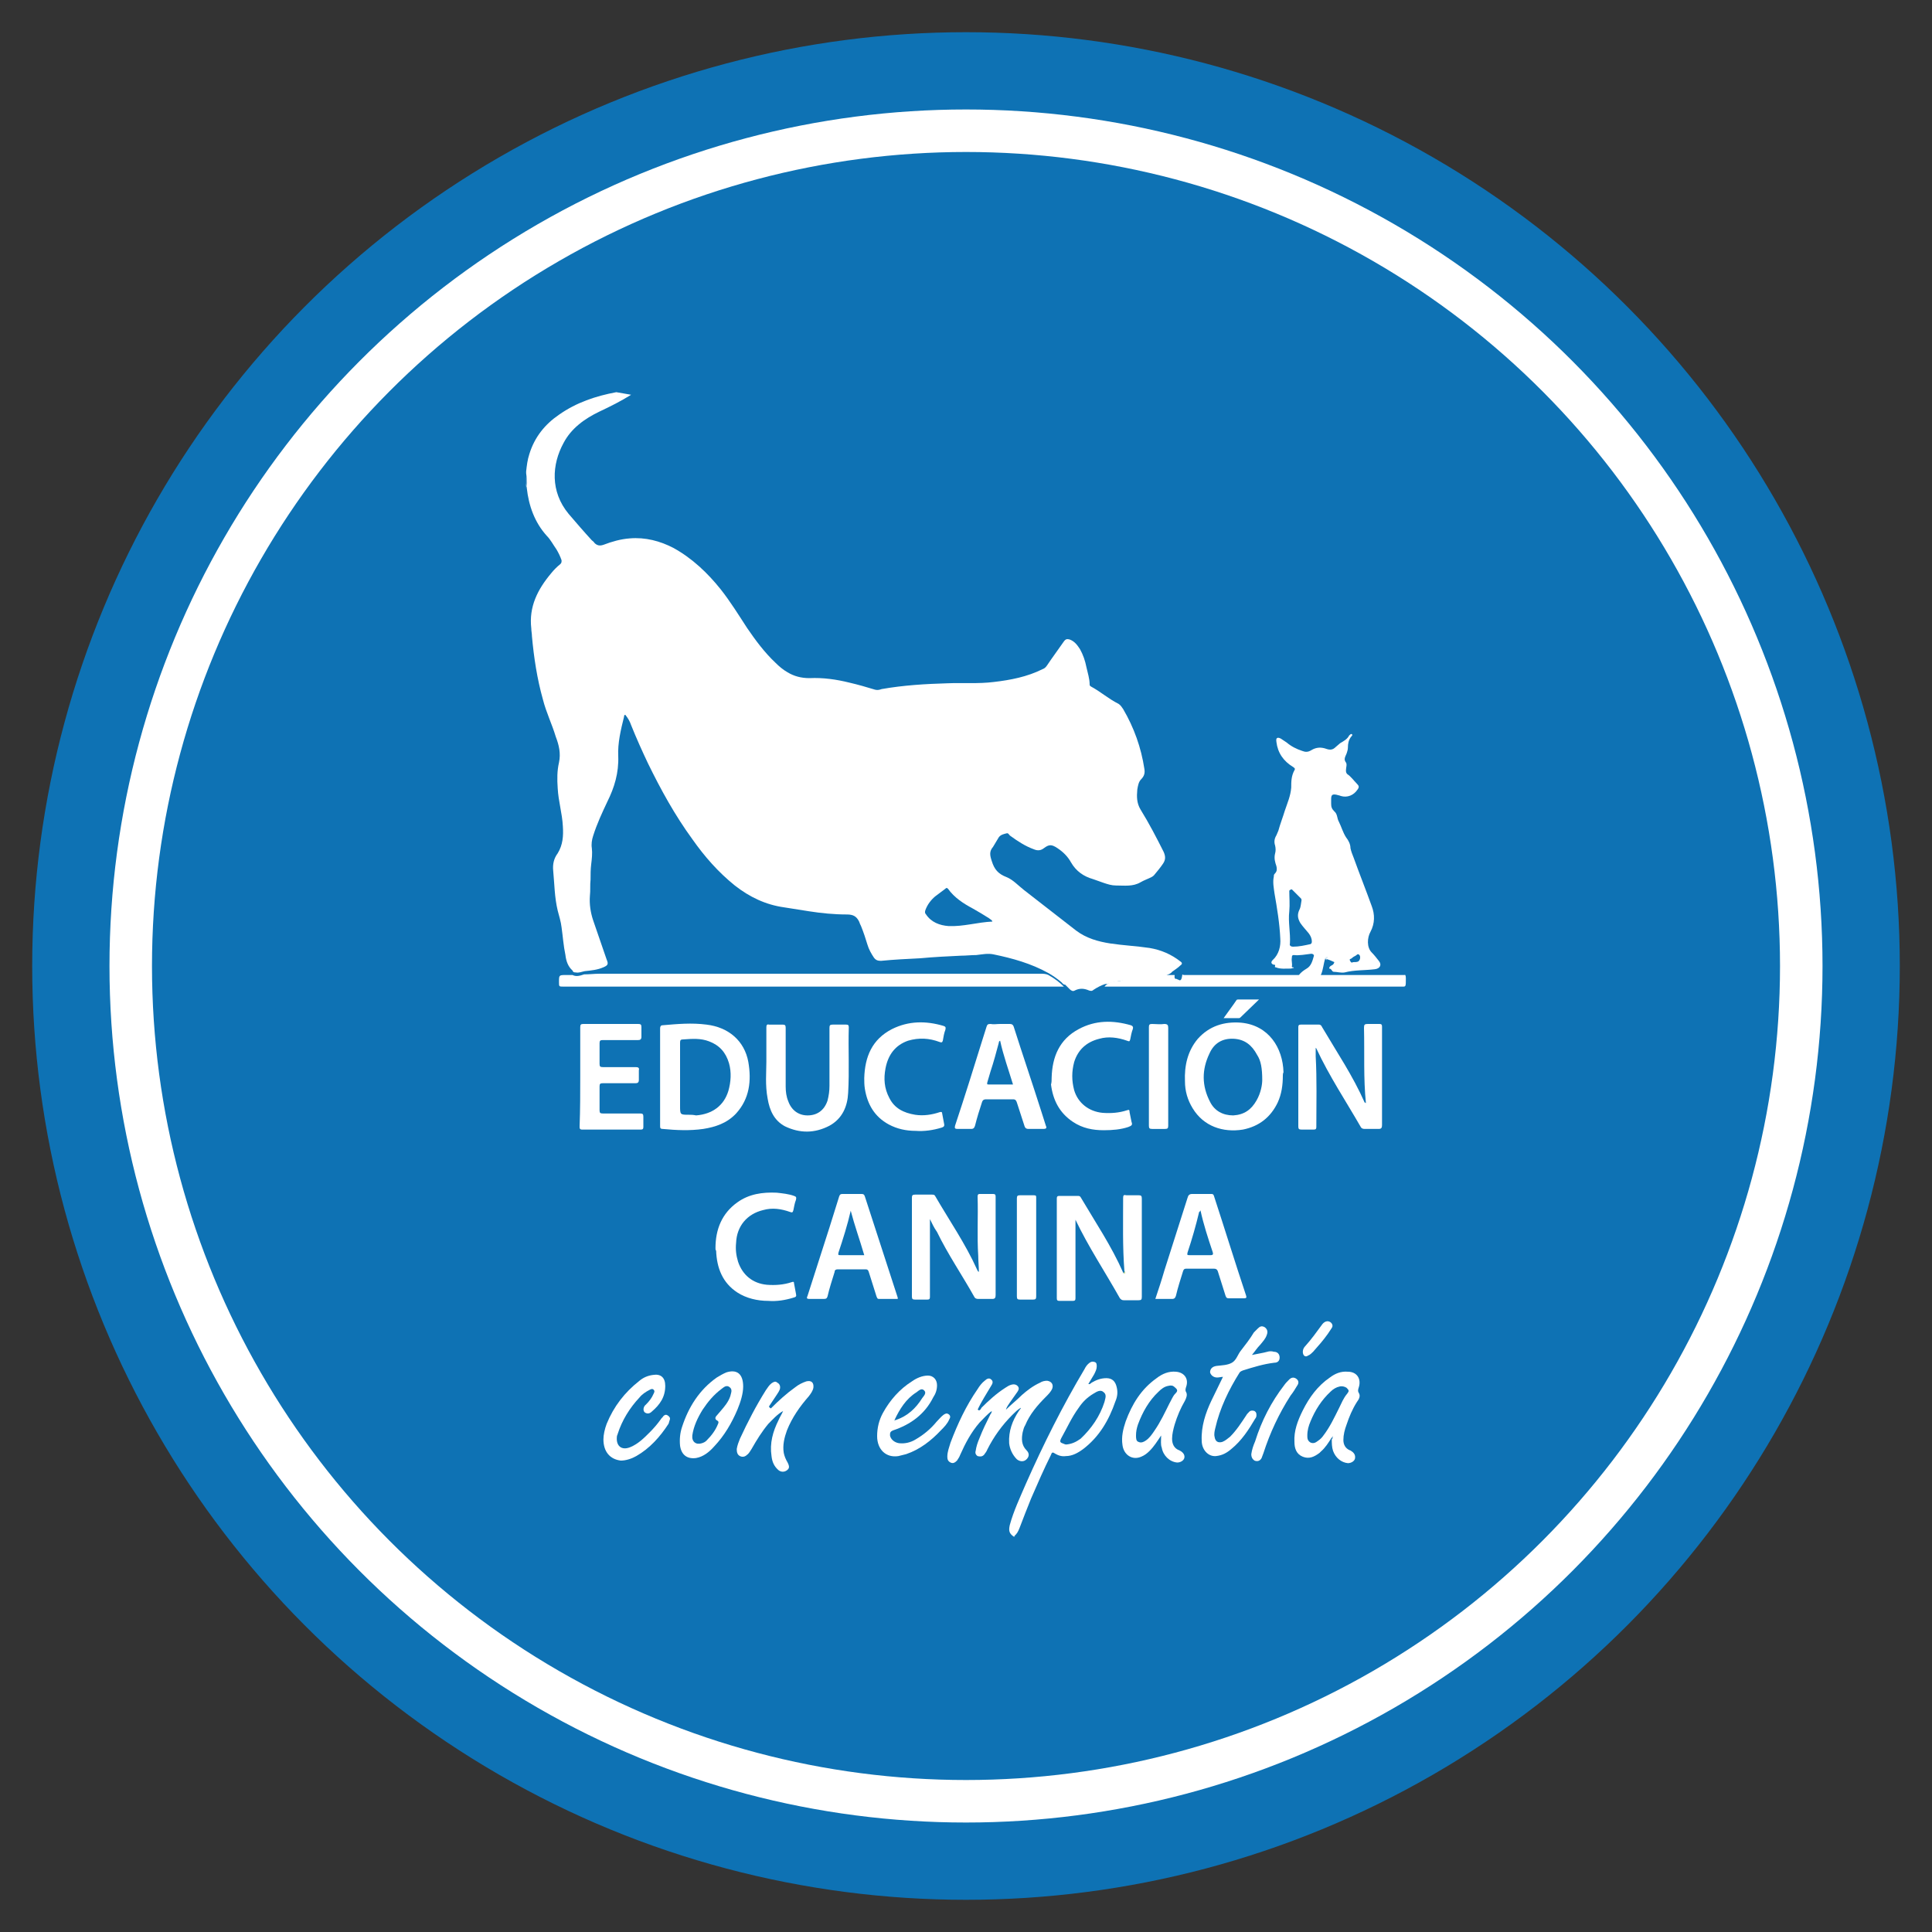 <?xml version="1.0" encoding="utf-8"?>
<!-- Generator: Adobe Illustrator 21.0.0, SVG Export Plug-In . SVG Version: 6.00 Build 0)  -->
<svg version="1.1" id="Capa_1" xmlns="http://www.w3.org/2000/svg" xmlns:xlink="http://www.w3.org/1999/xlink" x="0px" y="0px"
	 viewBox="0 0 300 300" style="enable-background:new 0 0 300 300;" xml:space="preserve">
<rect x="0" y="0" width="300" height="300" fill="#333333" stroke="none"/>
<style type="text/css">
	.st0{fill:#FFFFFF;stroke:#0E72B4;stroke-width:12;stroke-miterlimit:10;}
	.st1{fill:#0E72B4;stroke:#0E72B4;stroke-width:19;stroke-miterlimit:10;}
	.st2{fill:#FFFFFF;}
	.st3{fill:#86B8D9;}
	.st4{fill:#DDEBF4;}
	.st5{fill:#0E72B4;}
	.st6{fill:#C7DC7E;}
	.st7{fill:#A8CCE4;}
</style>
<g>
	<circle class="st0" cx="150" cy="150" r="139"/>
	<circle class="st1" cx="150" cy="150" r="116.9"/>
</g>
<g>
	<path class="st2" d="M98,61.3c-1.6,1-3.2,1.8-4.9,2.6c-2.3,1.1-4.4,2.6-5.6,4.9c-1.8,3.3-2.1,7.5,0.8,11c1.2,1.4,2.4,2.8,3.6,4.1
		c0.1,0.1,0.3,0.2,0.4,0.4c0.4,0.4,0.8,0.5,1.4,0.3c1.3-0.5,2.7-0.9,4.1-1c2.4-0.2,4.7,0.4,6.8,1.5c2.9,1.6,5.3,3.9,7.3,6.4
		c1.5,1.9,2.8,4,4.1,6c1.3,1.9,2.7,3.8,4.4,5.4c0.6,0.6,1.2,1.1,1.9,1.5c1,0.6,2.1,0.9,3.4,0.9c2.1-0.1,4.2,0.2,6.2,0.7
		c1.3,0.3,2.7,0.7,4,1.1c0.4,0.1,0.7,0,1-0.1c3.4-0.6,6.8-0.8,10.2-0.9c2.4-0.1,4.8,0.1,7.2-0.2c2.6-0.3,5.2-0.8,7.6-2
		c0.3-0.1,0.5-0.3,0.7-0.6c0.8-1.2,1.7-2.4,2.6-3.7c0.3-0.4,0.5-0.4,0.9-0.3c0.8,0.3,1.2,0.9,1.6,1.5c0.5,0.9,0.8,1.8,1,2.8
		c0.2,0.9,0.5,1.8,0.5,2.7c0,0.2,0.1,0.2,0.2,0.3c1.5,0.8,2.7,1.9,4.3,2.7c0.3,0.2,0.5,0.5,0.7,0.8c1.7,2.9,2.8,6,3.3,9.3
		c0.1,0.6,0,1.1-0.5,1.6c-0.4,0.4-0.5,1-0.6,1.6c-0.1,1.1-0.1,2.1,0.5,3.1c1.3,2.1,2.5,4.4,3.6,6.6c0.3,0.7,0.3,1.2-0.1,1.8
		c-0.4,0.6-0.9,1.2-1.4,1.8c-0.1,0.1-0.2,0.2-0.4,0.3c-0.6,0.3-1.2,0.5-1.7,0.8c-1.2,0.7-2.5,0.5-3.8,0.5c-0.7,0-1.3-0.2-1.9-0.4
		c-0.6-0.2-1.1-0.4-1.7-0.6c-1.4-0.4-2.6-1.2-3.4-2.6c-0.5-0.9-1.2-1.6-2.1-2.2c-0.9-0.6-1.3-0.6-2.1,0c-0.5,0.4-1,0.4-1.5,0.2
		c-1.4-0.5-2.6-1.3-3.7-2.1c-0.2-0.1-0.3-0.5-0.6-0.4c-0.4,0.1-0.9,0.2-1.2,0.6c-0.3,0.5-0.6,1-0.9,1.5c-0.6,0.7-0.5,1.3-0.2,2.2
		c0.4,1.3,1,2,2.3,2.5c1,0.4,1.8,1.3,2.7,2c2.7,2.1,5.4,4.2,8.1,6.3c1.6,1.2,3.4,1.7,5.3,2c2,0.3,4.1,0.4,6.1,0.7
		c1.8,0.3,3.4,1,4.8,2.1c0.3,0.2,0.3,0.4,0,0.6c-0.4,0.4-0.9,0.7-1.3,1c-0.2,0.3-0.6,0.4-1,0.6c-0.9,0.3-1.8,0.5-2.8,0.5
		c-2,0.1-4,0.1-6,0.7c-0.2,0.1-0.4,0.1-0.6,0.1c-0.6,0.2-1.2,0.5-1.8,0.9c-0.2,0.2-0.4,0.2-0.7,0.1c-0.7-0.3-1.4-0.4-2.2,0
		c-0.3,0.2-0.6,0-0.8-0.2c-0.2-0.2-0.5-0.5-0.7-0.7c-0.3,0-0.4-0.2-0.6-0.4c-0.6-0.5-1.3-1-2-1.4c-2.7-1.5-5.6-2.3-8.5-2.9
		c-0.9-0.2-1.8,0-2.7,0.1c-0.8,0-1.6,0.1-2.4,0.1c-2.1,0.1-4.2,0.2-6.3,0.4c-2,0.1-4.1,0.2-6.1,0.4c-0.5,0-0.8-0.1-1.1-0.5
		c-0.4-0.6-0.8-1.3-1-2c-0.3-1-0.6-1.9-1-2.9c-0.1-0.2-0.2-0.4-0.3-0.7c-0.4-0.8-0.9-1.1-1.9-1.1c-2,0-4-0.2-5.9-0.5
		c-1.3-0.2-2.5-0.4-3.8-0.6c-2.9-0.4-5.4-1.6-7.7-3.4c-2.6-2.1-4.7-4.5-6.6-7.2c-2.7-3.7-4.9-7.7-6.9-11.8c-0.9-1.9-1.8-3.9-2.6-5.9
		c-0.2-0.6-0.5-1.1-0.9-1.6c-0.2,0-0.2,0.2-0.2,0.3c-0.5,2-1,4.1-0.9,6.1c0.1,2.6-0.6,4.9-1.7,7.1c-0.8,1.7-1.6,3.4-2.2,5.3
		c-0.2,0.6-0.3,1.3-0.2,1.9c0.1,0.8,0,1.7-0.1,2.5c-0.1,0.8-0.1,1.6-0.1,2.4c-0.1,0.8,0,1.7-0.1,2.5c-0.1,1.3,0.1,2.6,0.5,3.8
		c0.7,2,1.4,4.1,2.1,6.1c0.3,0.7,0.2,0.9-0.5,1.2c-0.9,0.4-1.9,0.5-2.9,0.6c-0.5,0.1-0.9,0.3-1.4,0.2c-0.2,0-0.4,0-0.5-0.3
		c-0.7-0.6-1-1.5-1.1-2.4c-0.3-1.4-0.4-2.9-0.6-4.3c-0.1-0.9-0.4-1.8-0.6-2.6c-0.5-2.1-0.5-4.1-0.7-6.2c-0.1-1,0.1-1.9,0.7-2.7
		c0.8-1.3,0.9-2.7,0.8-4.2c-0.1-2-0.7-3.9-0.8-5.9c-0.1-1.4-0.1-2.7,0.2-4c0.3-1.4,0-2.7-0.5-4c-0.6-2-1.5-3.8-2-5.8
		c-0.9-3.2-1.4-6.5-1.7-9.8c0-0.4-0.1-0.8-0.1-1.2c-0.4-3.4,1-6.1,3.1-8.6c0.4-0.5,0.9-1,1.4-1.4c0.2-0.2,0.2-0.3,0.2-0.6
		c-0.2-0.6-0.5-1.2-0.8-1.7c-0.5-0.7-0.9-1.5-1.5-2.1c-1.9-2.1-2.8-4.7-3.1-7.4c0-0.1,0-0.2-0.1-0.3c0-0.1,0-0.2,0-0.3
		c0.1-0.6,0.1-1.1,0-1.7c0-0.1,0-0.2,0-0.3c0.1-0.9,0.2-1.8,0.5-2.7c0.8-2.6,2.4-4.6,4.6-6.1c2.7-1.9,5.7-2.9,8.9-3.5"/>
	<path class="st3" d="M81.7,74.1c0.2,0.6,0.2,1.1,0,1.7C81.7,75.2,81.7,74.6,81.7,74.1z"/>
	<path class="st2" d="M205.8,148.8c-0.3,0.8-0.3,1.7-0.7,2.6c0,0.6-0.3,1-0.9,1c-0.7,0.1-1.4-0.1-2.2-0.3c-0.4-0.1-0.5-0.3-0.3-0.7
		c0.3-0.4,0.7-0.7,1.2-1c0.7-0.4,0.9-1.2,1.1-1.9c0.1-0.2-0.1-0.4-0.4-0.4c-0.9,0.1-1.8,0.3-2.7,0.2c-0.3,0-0.3,0.2-0.3,0.4
		c-0.1,0.5,0.1,0.9,0,1.4c0,0.2,0.3,0,0.3,0.2c-0.2,0-0.3,0.1-0.5,0.1c-0.8,0-1.6,0.1-2.3-0.2c-0.1,0-0.2,0-0.1-0.2
		c0-0.2,0-0.2-0.2-0.2c-0.4-0.1-0.5-0.4-0.2-0.7c1-0.9,1.3-2.2,1.2-3.4c-0.1-2.3-0.5-4.7-0.9-7c-0.1-0.8-0.3-1.7-0.1-2.6
		c0-0.2,0-0.3,0.2-0.5c0.3-0.3,0.3-0.7,0.2-1.1c-0.2-0.6-0.4-1.2-0.2-2c0.1-0.3,0.1-0.8,0-1.2c-0.2-0.6-0.1-1.1,0.2-1.6
		c0.1-0.2,0.2-0.5,0.3-0.7c0.3-1.1,0.7-2.1,1-3.1c0.4-1.2,0.9-2.3,1-3.6c0-0.9,0-1.8,0.5-2.7c0.2-0.3-0.1-0.4-0.2-0.5
		c-1.5-0.9-2.4-2.2-2.6-3.9c0-0.2-0.1-0.4,0.1-0.6c0.2-0.1,0.4,0,0.6,0.1c0.3,0.2,0.6,0.4,0.9,0.6c0.7,0.6,1.5,1,2.4,1.3
		c0.5,0.2,0.9,0.2,1.4-0.1c0.8-0.5,1.6-0.5,2.4-0.2c0.6,0.2,1,0.1,1.4-0.3c0.2-0.2,0.5-0.4,0.7-0.6c0.5-0.3,1.1-0.6,1.4-1.2
		c0.1-0.1,0.3-0.3,0.4-0.2c0.2,0.1,0,0.3-0.1,0.4c-0.4,0.5-0.5,1.1-0.5,1.7c0,0.3-0.1,0.6-0.2,0.9c-0.2,0.5-0.5,0.9-0.1,1.4
		c0.2,0.3,0,0.8,0,1.2c0,0.2,0,0.4,0.2,0.6c0.6,0.4,1,1,1.5,1.5c0.3,0.3,0.4,0.5,0.1,0.9c-0.6,0.9-1.6,1.3-2.6,1
		c-0.2-0.1-0.4-0.1-0.7-0.2c-0.6-0.1-0.8,0-0.8,0.7c0,0.2,0,0.5,0,0.7c0,0.5,0.1,0.8,0.5,1.2c0.5,0.4,0.4,1.1,0.7,1.6
		c0.4,0.8,0.6,1.6,1.1,2.4c0.4,0.5,0.7,1.1,0.7,1.7c0.1,0.5,0.3,1,0.5,1.5c0.9,2.5,1.9,5,2.8,7.5c0.5,1.3,0.5,2.7-0.2,4
		c-0.5,0.9-0.6,2.4,0.2,3.2c0.4,0.4,0.7,0.8,1.1,1.3c0.5,0.6,0.2,1.2-0.6,1.3c-1.6,0.2-3.2,0.1-4.7,0.5c-0.6,0.1-1.2-0.1-1.7-0.1
		c-0.3,0-0.3-0.5-0.7-0.5c0-0.3,0.2-0.4,0.4-0.5c0.2-0.1,0.3-0.2,0.4-0.5c-0.4-0.2-0.9-0.4-1.3-0.5C205.8,149,206,148.8,205.8,148.8
		z"/>
	<path class="st2" d="M182.4,151.4c-0.1,0.7,0.2,0.6,0.3,0.6c0.1,0.1,0.3,0.1,0.4,0.2c0.3,0.1,0.4-0.2,0.5-0.9
		c0.1,0.1,0.2,0.1,0.3,0.1c11.4,0,22.7,0,34.1,0c0,0,0.1,0,0.1,0c0.1-0.1,0.2,0.1,0.2,0.5c0,1.3,0,1.3-0.5,1.3
		c-15.4,0-30.7,0-46.1,0c-0.1,0-0.2,0-0.2,0c0.5-0.6,1.1-0.7,1.6-0.8c0.4-0.1,0.8,0,1.2-0.2c0.3-0.1,0.6-0.4,0.8-0.8
		c0.1,0,0.2,0,0.3,0c2.2,0,4.4,0,6.7,0C182.2,151.4,182.3,151.4,182.4,151.4z"/>
	<path class="st2" d="M88.9,151.4c0.6,0.3,1.2,0.1,1.8-0.1c0.8,0,1.6-0.1,2.4-0.1c22.8,0,45.6,0,68.4,0c0.5,0,0.9,0,1.3,0.2
		c0.9,0.5,1.7,1.1,2.4,1.8c-0.2,0-0.4,0-0.6,0c-25.7,0-51.4,0-77.1,0c-0.7,0-0.7,0-0.7-0.7c0-1.1,0-1.1,1.1-1.1
		C88.3,151.4,88.6,151.4,88.9,151.4z"/>
	<path class="st4" d="M205.8,148.8c0-0.2,0.2-0.3,0.4-0.2c0,0.2-0.3,0.2-0.2,0.5C205.8,149,205.9,148.9,205.8,148.8z"/>
	<path class="st5" d="M154.1,143.1c-2.3,0.1-4.5,0.8-6.8,0.7c-1.4-0.1-2.7-0.6-3.5-1.8c-0.2-0.2-0.2-0.4-0.1-0.7
		c0.3-0.8,0.8-1.5,1.5-2.1c0.5-0.4,1.1-0.8,1.6-1.2c0.1-0.1,0.2-0.2,0.4,0c1,1.4,2.4,2.3,3.9,3.1c0.9,0.5,1.7,1,2.5,1.5
		C153.8,142.8,154,142.8,154.1,143.1z"/>
	<path class="st5" d="M200.6,138.1c0.5,0.5,0.9,0.9,1.4,1.4c0.1,0.1,0.1,0.2,0.1,0.3c-0.1,0.5-0.1,1-0.3,1.4
		c-0.4,0.8-0.3,1.4,0.1,2.1c0.4,0.6,0.9,1.1,1.3,1.6c0.3,0.4,0.5,0.8,0.5,1.3c0,0.1,0,0.3-0.2,0.4c-0.9,0.2-1.8,0.4-2.7,0.4
		c-0.4,0-0.6-0.2-0.5-0.5c0.1-1.7-0.3-3.3-0.1-5c0.1-1.1,0-2.1,0-3.2C200.4,138.1,200.5,138.1,200.6,138.1z"/>
	<path class="st5" d="M210.1,149.4c-0.3,0.2-0.4-0.1-0.5-0.3c-0.1-0.2,0.2-0.2,0.3-0.3c0.2-0.2,0.4-0.3,0.6-0.4
		c0.2-0.1,0.3-0.4,0.6-0.1c0.2,0.3,0.1,0.8-0.2,1C210.7,149.4,210.4,149.4,210.1,149.4z"/>
	<g>
		<path class="st2" d="M212.1,171.3c-0.4-3.9-0.2-7.8-0.3-11.7c0-0.5,0.1-0.6,0.6-0.6c0.6,0,1.2,0,1.8,0c0.3,0,0.4,0.1,0.4,0.4
			c0,1.2,0,2.5,0,3.7c0,3.9,0,7.7,0,11.6c0,0.4-0.1,0.6-0.5,0.6c-0.7,0-1.5,0-2.2,0c-0.3,0-0.5-0.1-0.6-0.3c-2.3-4-4.9-7.9-6.9-12.2
			c0,0,0,0-0.1-0.1c0,0.4,0,0.9,0,1.3c0.2,3.6,0.1,7.3,0.1,11c0,0.3-0.1,0.4-0.4,0.4c-0.6,0-1.2,0-1.9,0c-0.4,0-0.5-0.1-0.5-0.5
			c0-4.6,0-9.1,0-13.7c0-0.6,0-1.1,0-1.7c0-0.3,0.1-0.4,0.4-0.4c0.9,0,1.8,0,2.8,0c0.3,0,0.4,0.2,0.5,0.4c2.3,3.9,4.8,7.6,6.6,11.7
			C212,171.2,212,171.2,212.1,171.3z"/>
		<path class="st2" d="M102.5,167.3c0-2.5,0-5.1,0-7.6c0-0.3,0.1-0.5,0.4-0.5c2.3-0.2,4.5-0.4,6.8-0.1c3.4,0.4,5.9,2.5,6.5,5.8
			c0.5,2.9,0.2,5.7-1.9,8c-1.4,1.5-3.2,2.1-5.1,2.4c-2.1,0.3-4.2,0.2-6.3,0c-0.4,0-0.4-0.2-0.4-0.5
			C102.5,172.3,102.5,169.8,102.5,167.3z"/>
		<path class="st2" d="M199.2,167c0,1.5-0.2,2.9-0.8,4.2c-1.1,2.3-2.9,3.7-5.4,4.2c-3.1,0.5-6.1-0.5-7.8-3.3
			c-0.8-1.3-1.2-2.7-1.2-4.2c-0.1-2.4,0.4-4.7,2-6.6c1.8-2,4.1-2.7,6.7-2.5c4.3,0.4,6.5,3.9,6.6,7.7
			C199.2,166.7,199.2,166.9,199.2,167z"/>
		<path class="st2" d="M119,164.9c0-2,0-3.7,0-5.4c0-0.3,0.1-0.5,0.4-0.4c0.7,0,1.4,0,2.1,0c0.4,0,0.5,0.1,0.5,0.5c0,3,0,6.1,0,9.1
			c0,0.8,0.1,1.6,0.4,2.3c0.5,1.4,1.6,2.2,3,2.2c1.5,0,2.6-0.8,3.1-2.3c0.2-0.8,0.3-1.5,0.3-2.3c0-3,0-6,0-9c0-0.4,0.1-0.5,0.5-0.5
			c0.7,0,1.4,0,2.1,0c0.3,0,0.4,0.1,0.4,0.4c-0.1,3.4,0.1,6.8-0.1,10.2c-0.1,2.1-0.9,4-2.9,5.1c-2.3,1.2-4.6,1.2-6.9,0.1
			c-1.7-0.9-2.4-2.5-2.7-4.3C118.8,168.5,119,166.5,119,164.9z"/>
		<path class="st2" d="M155.3,159c0.5,0,1,0,1.5,0c0.3,0,0.5,0.1,0.6,0.4c1.4,4.4,2.9,8.8,4.3,13.2c0.2,0.7,0.5,1.5,0.7,2.2
			c0.2,0.4,0,0.5-0.4,0.5c-0.8,0-1.5,0-2.3,0c-0.3,0-0.5-0.1-0.6-0.4c-0.4-1.2-0.8-2.5-1.2-3.7c-0.1-0.3-0.2-0.5-0.6-0.5
			c-1.4,0-2.8,0-4.2,0c-0.3,0-0.5,0.1-0.6,0.4c-0.4,1.2-0.8,2.5-1.1,3.7c-0.1,0.3-0.2,0.5-0.6,0.5c-0.7,0-1.4,0-2.1,0
			c-0.4,0-0.5-0.1-0.4-0.5c1.5-4.5,2.9-9,4.3-13.5c0.2-0.6,0.4-1.3,0.6-1.9c0.1-0.3,0.2-0.4,0.6-0.4
			C154.3,159.1,154.8,159,155.3,159z"/>
		<path class="st2" d="M90.1,167.1c0-2.5,0-5.1,0-7.6c0-0.4,0.1-0.5,0.5-0.5c2.8,0,5.7,0,8.5,0c0.4,0,0.5,0.1,0.5,0.5
			c0,0.5,0,1,0,1.5c0,0.4-0.2,0.5-0.5,0.5c-1.8,0-3.6,0-5.5,0c-0.4,0-0.5,0.1-0.5,0.5c0,1.1,0,2.1,0,3.2c0,0.4,0.1,0.5,0.5,0.5
			c1.7,0,3.4,0,5.1,0c0.4,0,0.6,0.1,0.5,0.5c0,0.5,0,1,0,1.5c0,0.4-0.2,0.5-0.5,0.5c-1.7,0-3.4,0-5.1,0c-0.4,0-0.5,0.1-0.5,0.5
			c0,1.2,0,2.5,0,3.7c0,0.4,0.1,0.5,0.5,0.5c1.9,0,3.9,0,5.8,0c0.4,0,0.5,0.1,0.5,0.5c0,0.5,0,1.1,0,1.6c0,0.3-0.1,0.4-0.4,0.4
			c-3,0-6.1,0-9.1,0c-0.4,0-0.4-0.2-0.4-0.5C90.1,172.3,90.1,169.7,90.1,167.1z"/>
		<path class="st2" d="M134.2,167.4c0.1-3.3,1.2-6,4.3-7.6c2.6-1.3,5.3-1.3,8-0.5c0.3,0.1,0.4,0.2,0.3,0.6c-0.2,0.5-0.3,1.1-0.4,1.7
			c-0.1,0.3-0.2,0.3-0.5,0.2c-1.6-0.6-3.2-0.7-4.9-0.2c-2,0.7-3.1,2.2-3.5,4.3c-0.3,1.6-0.2,3.1,0.6,4.6c0.8,1.6,2.2,2.3,4,2.6
			c1.3,0.2,2.6,0,3.8-0.4c0.3-0.1,0.4,0,0.4,0.2c0.1,0.5,0.2,1.1,0.3,1.6c0.1,0.4-0.1,0.5-0.4,0.6c-1.3,0.4-2.7,0.6-4,0.5
			c-1.5,0-2.9-0.3-4.2-1c-2.2-1.2-3.3-3.1-3.7-5.5C134.2,168.5,134.2,167.9,134.2,167.4z"/>
		<path class="st2" d="M163.3,167.3c0.1-3.2,1.2-5.9,4.2-7.5c2.6-1.4,5.3-1.4,8.1-0.6c0.3,0.1,0.4,0.3,0.3,0.6
			c-0.2,0.5-0.3,1.1-0.4,1.6c-0.1,0.4-0.2,0.3-0.5,0.2c-1.4-0.5-2.9-0.7-4.3-0.3c-2,0.5-3.3,1.7-3.9,3.6c-0.4,1.5-0.4,2.9,0,4.4
			c0.6,2,2.3,3.3,4.4,3.5c1.3,0.1,2.6,0,3.8-0.4c0.3-0.1,0.4-0.1,0.4,0.3c0.1,0.5,0.2,1,0.3,1.5c0.2,0.5,0,0.6-0.5,0.8
			c-1.2,0.4-2.5,0.5-3.8,0.5c-1.7,0-3.3-0.3-4.8-1.3c-2.1-1.4-3.1-3.4-3.4-5.8C163.3,168.1,163.3,167.7,163.3,167.3z"/>
		<path class="st2" d="M178.4,167.1c0-2.5,0-5,0-7.6c0-0.4,0.1-0.5,0.5-0.5c0.6,0,1.3,0.1,1.9,0c0.5,0,0.6,0.2,0.6,0.6
			c0,4.7,0,9.4,0,14.1c0,0.4,0,0.7,0,1.1c0,0.4-0.1,0.5-0.5,0.5c-0.7,0-1.4,0-2,0c-0.4,0-0.5-0.1-0.5-0.5
			C178.4,172.2,178.4,169.7,178.4,167.1z"/>
		<path class="st2" d="M195.5,155.2c-1,1-2,1.9-2.9,2.8c-0.1,0.1-0.2,0.1-0.3,0.1c-0.7,0-1.4,0-2.3,0c0.7-1,1.4-1.9,2-2.8
			c0.1-0.1,0.1-0.1,0.3-0.1C193.3,155.2,194.3,155.2,195.5,155.2z"/>
		<path class="st5" d="M107,173.1c-1.4,0-1.4,0-1.4-1.4c0-3.3,0-6.5,0-9.8c0-0.4,0.1-0.5,0.5-0.5c1.4-0.1,2.7-0.2,4,0.3
			c1.6,0.6,2.6,1.7,3.1,3.4c0.4,1.4,0.3,2.9-0.1,4.3c-0.7,2.3-2.5,3.6-5,3.8C107.6,173.1,107.3,173.1,107,173.1z"/>
		<path class="st5" d="M196,167.7c0,0.7-0.2,2-0.9,3.2c-0.8,1.4-1.9,2.2-3.6,2.3c-1.6,0-2.9-0.7-3.6-2.1c-1.3-2.5-1.3-5-0.1-7.5
			c0.7-1.6,2-2.4,3.8-2.3c1.7,0.1,2.8,1,3.6,2.5C195.8,164.7,196,165.9,196,167.7z"/>
		<path class="st5" d="M157.3,168.4c-1.3,0-2.6,0-3.8,0c-0.3,0-0.2-0.1-0.2-0.3c0.2-0.6,0.3-1.1,0.5-1.7c0.5-1.5,0.9-3,1.3-4.5
			c0-0.1,0-0.2,0.2-0.3C155.8,163.9,156.6,166.1,157.3,168.4z"/>
	</g>
	<g>
		<path class="st2" d="M144.4,189.3c0,1.5,0,3.1,0,4.6c0,2.5,0,5,0,7.5c0,0.3-0.1,0.4-0.4,0.4c-0.6,0-1.3,0-1.9,0
			c-0.4,0-0.5-0.1-0.5-0.5c0-2.9,0-5.8,0-8.8c0-2.2,0-4.3,0-6.5c0-0.4,0.1-0.5,0.5-0.5c0.9,0,1.7,0,2.6,0c0.2,0,0.4,0,0.5,0.2
			c2.2,3.8,4.7,7.4,6.5,11.4c0.1,0.2,0.1,0.3,0.3,0.4c0-0.8-0.1-1.7-0.1-2.5c-0.2-3.1,0-6.1-0.1-9.2c0-0.3,0.1-0.4,0.3-0.4
			c0.7,0,1.4,0,2.1,0c0.3,0,0.4,0.1,0.4,0.4c0,1.2,0,2.4,0,3.5c0,3.9,0,7.9,0,11.8c0,0.4-0.1,0.6-0.5,0.6c-0.7,0-1.5,0-2.2,0
			c-0.3,0-0.5-0.1-0.6-0.3c-1.9-3.4-4.1-6.6-5.8-10.1C145,190.6,144.7,189.9,144.4,189.3z"/>
		<path class="st2" d="M174.6,197.4c-0.3-3.8-0.2-7.6-0.2-11.4c0-0.4,0.1-0.5,0.5-0.4c0.6,0,1.2,0,1.9,0c0.4,0,0.5,0.1,0.5,0.5
			c0,2.8,0,5.7,0,8.5c0,2.3,0,4.5,0,6.8c0,0.4-0.1,0.5-0.5,0.5c-0.8,0-1.5,0-2.3,0c-0.3,0-0.4-0.1-0.6-0.3c-2.3-4.1-4.9-8-6.9-12.2
			c0,0-0.1,0,0,0c0,1.3,0,2.7,0,4c0,2.7,0,5.5,0,8.2c0,0.3-0.1,0.4-0.4,0.4c-0.7,0-1.4,0-2.1,0c-0.3,0-0.4-0.1-0.4-0.4
			c0-5.2,0-10.3,0-15.5c0-0.3,0.1-0.4,0.4-0.4c0.9,0,1.8,0,2.8,0c0.2,0,0.4,0,0.5,0.2c2.3,3.9,4.8,7.6,6.6,11.7c0,0,0,0.1,0,0.1
			C174.8,197.6,174.7,197.5,174.6,197.4z"/>
		<path class="st2" d="M179.4,201.7c0.5-1.5,1-3,1.4-4.4c1.2-3.8,2.4-7.5,3.6-11.3c0.1-0.4,0.3-0.6,0.7-0.6c1,0,1.9,0,2.9,0
			c0.3,0,0.4,0,0.5,0.3c1.7,5.2,3.3,10.4,5,15.5c0.1,0.3,0,0.4-0.3,0.4c-0.8,0-1.6,0-2.4,0c-0.3,0-0.4-0.1-0.5-0.4
			c-0.4-1.3-0.8-2.5-1.2-3.8c-0.1-0.3-0.3-0.4-0.6-0.4c-1.4,0-2.8,0-4.3,0c-0.3,0-0.4,0.1-0.5,0.4c-0.4,1.3-0.8,2.5-1.1,3.8
			c-0.1,0.3-0.2,0.5-0.6,0.5C181.2,201.7,180.3,201.7,179.4,201.7z"/>
		<path class="st2" d="M139.4,201.7c-1,0-2,0-2.9,0c-0.3,0-0.3-0.2-0.4-0.4c-0.4-1.3-0.8-2.5-1.2-3.8c-0.1-0.3-0.2-0.4-0.5-0.4
			c-1.4,0-2.9,0-4.3,0c-0.3,0-0.5,0.1-0.5,0.4c-0.4,1.3-0.8,2.5-1.1,3.8c-0.1,0.3-0.2,0.4-0.6,0.4c-0.7,0-1.5,0-2.2,0
			c-0.4,0-0.5-0.1-0.3-0.5c1.1-3.5,2.3-7.1,3.4-10.6c0.5-1.6,1-3.2,1.5-4.8c0.1-0.3,0.2-0.4,0.5-0.4c1,0,2,0,3,0
			c0.3,0,0.4,0.1,0.5,0.4c1.7,5.2,3.4,10.5,5.1,15.7C139.4,201.6,139.4,201.6,139.4,201.7z"/>
		<path class="st2" d="M111.1,193.8c0-2.9,1-5.4,3.4-7.1c1.8-1.3,3.9-1.6,6.1-1.5c0.9,0.1,1.9,0.2,2.7,0.5c0.3,0.1,0.4,0.2,0.3,0.6
			c-0.2,0.5-0.3,1.1-0.4,1.6c-0.1,0.4-0.2,0.4-0.5,0.3c-1.4-0.5-2.8-0.7-4.2-0.3c-2.5,0.6-4.1,2.5-4.2,5.1c-0.1,1,0,1.9,0.3,2.9
			c0.7,2.1,2.3,3.4,4.5,3.6c1.3,0.1,2.6,0,3.8-0.4c0.3-0.1,0.4-0.1,0.4,0.2c0.1,0.5,0.2,1.1,0.3,1.6c0.1,0.4,0,0.5-0.4,0.6
			c-1.3,0.4-2.6,0.6-3.9,0.5c-1.7,0-3.4-0.4-4.8-1.3c-2.3-1.5-3.2-3.8-3.3-6.5C111.1,194.1,111.1,194,111.1,193.8z"/>
		<path class="st2" d="M160.9,193.7c0,2.5,0,5.1,0,7.6c0,0.4-0.1,0.5-0.5,0.5c-0.7,0-1.4,0-2,0c-0.4,0-0.5-0.1-0.5-0.5
			c0-3.5,0-7,0-10.4c0-1.6,0-3.2,0-4.8c0-0.4,0.1-0.5,0.5-0.5c0.7,0,1.4,0,2.1,0c0.4,0,0.4,0.1,0.4,0.4
			C160.9,188.5,160.9,191.1,160.9,193.7z"/>
		<path class="st6" d="M174.6,197.4c0.1,0.1,0.1,0.3,0.1,0.4c-0.1,0-0.2-0.1-0.2-0.2C174.6,197.5,174.6,197.4,174.6,197.4z"/>
		<path class="st5" d="M186.4,187.9c0.5,2.3,1.2,4.4,1.9,6.5c0.1,0.3,0.1,0.5-0.3,0.5c-1.1,0-2.2,0-3.3,0c-0.3,0-0.4,0-0.3-0.4
			c0.7-2.1,1.3-4.2,1.8-6.3C186.3,188.1,186.4,188.1,186.4,187.9z"/>
		<path class="st5" d="M132.1,188c0.6,2.3,1.4,4.5,2.1,6.9c-0.5,0-1,0-1.5,0c-0.7,0-1.5,0-2.2,0c-0.3,0-0.4,0-0.3-0.4
			C130.9,192.4,131.6,190.2,132.1,188z"/>
	</g>
	<g>
		<path class="st2" d="M157.4,238.6c-0.7-0.5-0.8-0.9-0.6-1.8c0.6-2.2,1.6-4.3,2.5-6.4c2.7-6.1,5.7-12.1,9.1-17.8
			c0.2-0.4,0.4-0.7,0.8-1c0.3-0.2,0.5-0.2,0.8-0.1c0.3,0.1,0.3,0.4,0.3,0.7c0,0.4-0.2,0.8-0.4,1.2c-0.3,0.5-0.6,1-0.9,1.5
			c0.2,0.1,0.4-0.1,0.5-0.2c0.7-0.4,1.4-0.7,2.3-0.7c0.9,0,1.4,0.5,1.6,1.4c0.2,0.8,0.1,1.5-0.2,2.2c-1,2.9-2.5,5.5-5,7.4
			c-0.8,0.6-1.7,1.1-2.7,1.1c-0.6,0.1-1.2-0.1-1.7-0.4c-0.4-0.3-0.5-0.1-0.6,0.2c-1.1,2.2-2.1,4.5-3.1,6.8c-0.6,1.5-1.2,3-1.8,4.6
			c-0.2,0.5-0.4,0.9-0.8,1.2C157.7,238.6,157.6,238.6,157.4,238.6z"/>
		<path class="st2" d="M152,219c0.2,0,0.3-0.2,0.4-0.4c1.1-1.1,2.3-2.2,3.7-3.1c0.3-0.2,0.6-0.4,1-0.5c0.4-0.1,0.7,0,0.9,0.2
			c0.3,0.3,0.2,0.6,0,0.9c-0.4,0.6-0.8,1.1-1.2,1.7c-0.2,0.3-0.5,0.7-0.6,1.1c0.8-0.8,1.7-1.5,2.5-2.3c0.8-0.7,1.7-1.4,2.8-1.9
			c0.3-0.2,0.7-0.3,1.1-0.3c0.7,0.1,1,0.6,0.8,1.2c-0.2,0.5-0.6,0.9-1,1.3c-1.3,1.3-2.5,2.7-3.2,4.4c-0.2,0.3-0.3,0.7-0.4,1.1
			c-0.2,1-0.2,2,0.6,2.8c0.5,0.5,0.4,1,0,1.4c-0.4,0.4-1,0.4-1.5,0c-0.7-0.7-1.1-1.6-1.2-2.5c-0.1-1.9,0.5-3.5,1.5-5
			c0.1-0.1,0.2-0.3,0.3-0.4c0,0,0-0.1,0-0.1c-0.5,0.3-0.9,0.7-1.3,1.1c-1.6,1.6-2.9,3.4-3.9,5.4c-0.1,0.3-0.3,0.5-0.5,0.8
			c-0.3,0.3-0.6,0.3-1,0.2c-0.3-0.2-0.4-0.5-0.3-0.8c0.1-0.7,0.3-1.3,0.6-2c0.5-1.3,1.1-2.5,1.7-3.7c0.1-0.1,0.2-0.3,0.2-0.5
			c-0.7,0.5-1.3,1.2-1.9,1.8c-1.3,1.5-2.2,3.2-3,5c-0.1,0.3-0.3,0.6-0.5,0.9c-0.3,0.3-0.6,0.5-1,0.3c-0.4-0.2-0.5-0.5-0.5-0.9
			c0-0.8,0.3-1.5,0.5-2.2c1.1-2.9,2.4-5.7,4.2-8.3c0.3-0.5,0.7-1,1.1-1.3c0.3-0.3,0.7-0.5,1-0.2c0.4,0.3,0.2,0.7,0,1
			c-0.7,1.2-1.5,2.4-2.1,3.7C152,218.9,151.9,219,152,219z"/>
		<path class="st2" d="M194.4,210.4c0.9-0.2,1.7-0.3,2.4-0.5c0.3-0.1,0.7-0.1,1,0c0.6,0,0.9,0.4,0.9,0.9c0,0.5-0.3,0.8-0.8,0.8
			c-1.7,0.2-3.3,0.7-4.9,1.2c-0.2,0.1-0.3,0.1-0.5,0.3c-1.7,2.7-3.1,5.6-3.8,8.7c-0.1,0.4-0.2,0.9-0.1,1.3c0.1,0.7,0.5,1,1.2,0.8
			c0.5-0.2,0.8-0.5,1.2-0.8c1-1,1.7-2.1,2.5-3.3c0.1-0.2,0.3-0.4,0.5-0.6c0.2-0.2,0.5-0.2,0.8-0.1c0.3,0.2,0.3,0.4,0.3,0.7
			c0,0.2-0.1,0.4-0.2,0.5c-1,1.7-2.1,3.4-3.7,4.7c-0.7,0.6-1.4,1-2.4,1.1c-1.2,0.1-2.2-1-2.2-2.4c-0.1-2.2,0.6-4.3,1.5-6.2
			c0.6-1.2,1.2-2.5,1.8-3.7c-0.3,0-0.6,0.1-0.9,0.1c-0.6,0-1-0.4-1.1-0.8c0-0.5,0.3-0.9,1-1c0.8-0.1,1.7-0.1,2.4-0.5
			c0.7-0.4,0.9-1.3,1.4-1.9c0.7-0.9,1.4-1.8,2-2.8c0.2-0.2,0.4-0.4,0.6-0.6c0.3-0.3,0.6-0.5,1.1-0.2c0.4,0.3,0.5,0.7,0.3,1.2
			c-0.2,0.6-0.6,1-1,1.5C195.2,209.3,194.9,209.8,194.4,210.4z"/>
		<path class="st2" d="M206.8,223.2c-0.5,0.8-1,1.6-1.7,2.2c-0.1,0.1-0.1,0.1-0.2,0.2c-0.8,0.6-1.6,1-2.6,0.6
			c-1-0.4-1.3-1.3-1.3-2.3c-0.1-1.7,0.5-3.3,1.3-4.9c1-2,2.3-3.8,4.2-5.1c0.8-0.6,1.7-1,2.8-0.9c1.4,0,2.1,1.1,1.7,2.4
			c-0.1,0.3-0.2,0.6,0,0.9c0.3,0.5,0,1-0.3,1.4c-0.7,1.1-1.2,2.3-1.6,3.5c-0.3,0.8-0.5,1.6-0.5,2.4c0,0.7,0.3,1.3,1,1.6
			c0.1,0,0.2,0.1,0.2,0.1c0.5,0.3,0.7,0.7,0.6,1.2c-0.1,0.4-0.6,0.7-1.1,0.7c-1-0.1-1.9-0.8-2.3-1.9c-0.2-0.6-0.2-1.2-0.2-1.8
			C207,223.2,207,223.2,206.8,223.2z"/>
		<path class="st2" d="M180.3,222.9c-0.6,0.9-1.1,1.7-1.8,2.4c-0.4,0.4-0.8,0.7-1.3,0.9c-1.4,0.6-2.7-0.3-2.9-1.8
			c-0.2-1.3,0.1-2.5,0.5-3.7c1-2.7,2.4-5,4.8-6.7c0.9-0.7,1.9-1.1,3-1c1.3,0.1,2,1.1,1.6,2.3c-0.1,0.3-0.2,0.6,0,0.9
			c0.2,0.4,0,0.9-0.2,1.3c-0.7,1.2-1.2,2.4-1.6,3.7c-0.2,0.7-0.4,1.5-0.4,2.2c0,0.8,0.3,1.5,1.1,1.8c0.1,0,0.1,0.1,0.2,0.1
			c0.5,0.3,0.7,0.7,0.6,1.1c-0.1,0.4-0.6,0.7-1.1,0.7c-1.2-0.1-2.2-1.1-2.4-2.3C180.2,224.3,180.3,223.7,180.3,222.9z"/>
		<path class="st2" d="M119.7,218.7c1.2-1.2,2.4-2.3,3.8-3.3c0.5-0.4,1.1-0.7,1.7-0.9c0.8-0.2,1.2,0.2,1.1,1
			c-0.1,0.5-0.4,0.9-0.7,1.3c-1.4,1.6-2.6,3.3-3.4,5.3c-0.4,1.1-0.7,2.3-0.5,3.5c0.1,0.5,0.3,1,0.6,1.5c0.3,0.6,0.3,0.9-0.1,1.2
			c-0.4,0.3-0.9,0.3-1.3,0c-0.7-0.6-1-1.3-1.1-2.2c-0.3-2,0.2-3.8,1.1-5.6c0.2-0.5,0.5-0.9,0.7-1.4c-0.9,0.5-1.6,1.3-2.3,2
			c-1,1.2-1.8,2.5-2.6,3.9c-0.2,0.3-0.4,0.7-0.7,0.9c-0.3,0.3-0.7,0.4-1.1,0.2c-0.4-0.2-0.5-0.6-0.5-1.1c0.1-0.6,0.3-1.1,0.5-1.6
			c1.2-2.6,2.5-5.1,4-7.5c0.3-0.4,0.5-0.8,0.9-1.1c0.3-0.2,0.6-0.4,0.9-0.1c0.4,0.2,0.5,0.6,0.4,1c-0.1,0.3-0.3,0.6-0.5,0.9
			c-0.4,0.6-0.8,1.2-1.2,1.8C119.6,218.7,119.6,218.8,119.7,218.7z"/>
		<path class="st2" d="M136.2,223c0-1.3,0.3-2.5,0.9-3.6c1.1-2,2.6-3.7,4.5-4.9c0.7-0.5,1.6-0.9,2.5-0.9c0.8,0,1.4,0.6,1.4,1.5
			c0,0.7-0.2,1.3-0.6,1.9c-1.3,2.6-3.5,4.2-6.2,5.1c-0.5,0.2-0.5,0.4-0.5,0.8c0.1,0.6,0.7,1.1,1.4,1.2c0.9,0.1,1.8-0.1,2.6-0.6
			c1.2-0.7,2.3-1.6,3.2-2.7c0.4-0.4,0.7-0.8,1.1-1.1c0.3-0.2,0.5-0.3,0.8-0.1c0.3,0.2,0.3,0.5,0.1,0.8c-0.3,0.7-0.8,1.2-1.3,1.7
			c-1.5,1.6-3.3,3-5.4,3.7c-0.4,0.1-0.8,0.2-1.2,0.3C137.6,226.4,136.2,225.1,136.2,223z"/>
		<path class="st2" d="M115.4,215.3c0,1.1-0.4,2.4-0.9,3.6c-0.9,2.1-2,4-3.6,5.7c-0.8,0.9-1.7,1.6-2.8,1.8c-1.4,0.2-2.3-0.5-2.5-1.9
			c-0.1-1,0-2,0.3-2.9c1-3.1,2.7-5.8,5.4-7.7c0.5-0.3,1-0.6,1.5-0.8C114.4,212.6,115.4,213.3,115.4,215.3z"/>
		<path class="st2" d="M93.7,223.5c0-0.7,0.2-1.6,0.5-2.4c1.1-2.7,2.8-4.9,5.1-6.7c0.6-0.5,1.3-0.8,2.1-0.9c1.2-0.2,1.9,0.4,1.9,1.7
			c0,1.7-0.8,2.9-2.1,4c-0.3,0.3-0.7,0.4-1.1,0.1c-0.3-0.3-0.2-0.9,0.2-1.2c0.5-0.5,0.9-1,1.2-1.7c0.1-0.2,0.2-0.4,0-0.6
			c-0.2-0.2-0.4-0.1-0.6,0c-0.6,0.3-1.2,0.7-1.6,1.2c-1.5,1.6-2.7,3.5-3.4,5.7c0,0.1-0.1,0.2-0.1,0.3c-0.2,1.5,0.7,2.3,2.1,1.7
			c1.2-0.5,2.1-1.4,3-2.3c0.6-0.6,1.2-1.3,1.7-2c0.1-0.2,0.3-0.3,0.4-0.5c0.2-0.2,0.4-0.3,0.7-0.1c0.3,0.2,0.4,0.4,0.3,0.7
			c-0.1,0.2-0.1,0.4-0.2,0.6c-1.3,2-2.9,3.8-5,5c-0.7,0.4-1.6,0.7-2.4,0.7C94.7,226.6,93.7,225.4,93.7,223.5z"/>
		<path class="st2" d="M194.3,225.8c0.1-0.7,0.3-1.3,0.6-2c1-3.2,2.5-6.1,4.5-8.7c0.2-0.3,0.5-0.6,0.8-0.9c0.3-0.3,0.7-0.4,1.1-0.1
			c0.4,0.3,0.4,0.7,0.1,1.1c-0.3,0.5-0.6,1-1,1.5c-1.8,2.8-3.2,5.8-4.2,8.9c-0.1,0.3-0.2,0.5-0.3,0.8c-0.2,0.4-0.6,0.6-1.1,0.4
			C194.5,226.6,194.3,226.3,194.3,225.8z"/>
		<path class="st2" d="M202.3,209.9c0-0.4,0.2-0.7,0.4-0.9c0.9-1,1.7-2.1,2.5-3.2c0.2-0.3,0.4-0.5,0.7-0.6c0.3-0.1,0.6,0,0.8,0.2
			c0.2,0.2,0.3,0.5,0.1,0.8c-0.2,0.3-0.4,0.6-0.6,0.9c-0.7,1-1.5,1.9-2.3,2.8c-0.2,0.2-0.5,0.5-0.8,0.6
			C202.7,210.8,202.3,210.5,202.3,209.9z"/>
		<path class="st7" d="M206.8,223.2c0-0.1,0.1-0.1,0.1-0.2c0.1,0,0.1,0.1,0.1,0.1c0,0.1,0,0.2-0.1,0.3
			C206.9,223.4,206.9,223.3,206.8,223.2z"/>
		<path class="st2" d="M119.7,218.7c-0.1,0.1-0.1,0.2-0.3,0.2c0-0.1,0.1-0.2,0.2-0.3C119.7,218.6,119.7,218.7,119.7,218.7z"/>
		<path class="st5" d="M165.6,224.3c-0.1,0-0.2,0-0.4-0.1c-0.6-0.2-0.7-0.3-0.4-0.9c0.9-1.6,1.6-3.2,2.7-4.7
			c0.6-0.9,1.3-1.6,2.3-2.2c0.5-0.3,1.1-0.7,1.6-0.2c0.5,0.4,0.2,1,0.1,1.5c-0.7,2.2-2,4.1-3.7,5.7
			C167.1,223.9,166.5,224.2,165.6,224.3z"/>
		<path class="st5" d="M203,222.9c0-0.8,0.2-1.5,0.5-2.2c0.7-1.7,1.7-3.3,3.1-4.6c0.4-0.4,0.9-0.7,1.4-0.8c0.4-0.1,0.8,0,1.1,0.2
			c0.4,0.4,0.4,0.5,0.1,0.9c-0.6,0.7-0.9,1.5-1.3,2.3c-0.7,1.4-1.4,2.9-2.4,4.2c-0.2,0.3-0.5,0.6-0.8,0.8c-0.4,0.3-0.7,0.5-1.2,0.3
			C203,223.7,203,223.3,203,222.9z"/>
		<path class="st5" d="M176.4,222.9c0-0.6,0.1-1.1,0.3-1.7c0.7-1.9,1.7-3.7,3.2-5.1c0.4-0.4,0.9-0.8,1.5-0.9c0.4-0.1,0.7-0.1,1,0.2
			c0.5,0.4,0.5,0.6,0.1,1c-0.4,0.4-0.6,1-0.9,1.5c-0.7,1.4-1.4,2.9-2.3,4.2c-0.4,0.6-0.8,1.2-1.4,1.6c-0.3,0.2-0.7,0.4-1.1,0.2
			C176.4,223.8,176.4,223.3,176.4,222.9z"/>
		<path class="st5" d="M138.9,220.5c0.8-1.7,1.8-3.3,3.4-4.3c0.4-0.3,0.8-0.7,1.2-0.3c0.4,0.4,0,0.8-0.3,1.2c-1,1.6-2.3,2.8-4.1,3.4
			c-0.1,0-0.1,0-0.2,0.1C139,220.6,139,220.6,138.9,220.5z"/>
		<path class="st5" d="M107.5,222.9c0.2-1.4,0.8-2.7,1.6-4c0.8-1.2,1.7-2.3,2.9-3.2c0.4-0.3,0.8-0.7,1.3-0.3
			c0.5,0.4,0.2,0.9,0.1,1.4c-0.3,0.9-0.9,1.6-1.5,2.3c-0.2,0.2-0.4,0.5-0.6,0.7c-0.3,0.3-0.3,0.6,0.1,0.8c0.2,0.1,0.2,0.3,0.1,0.5
			c-0.4,1-1,1.8-1.8,2.6c-0.2,0.2-0.4,0.3-0.7,0.4C108.1,224.4,107.4,223.9,107.5,222.9z"/>
	</g>
</g>
</svg>
